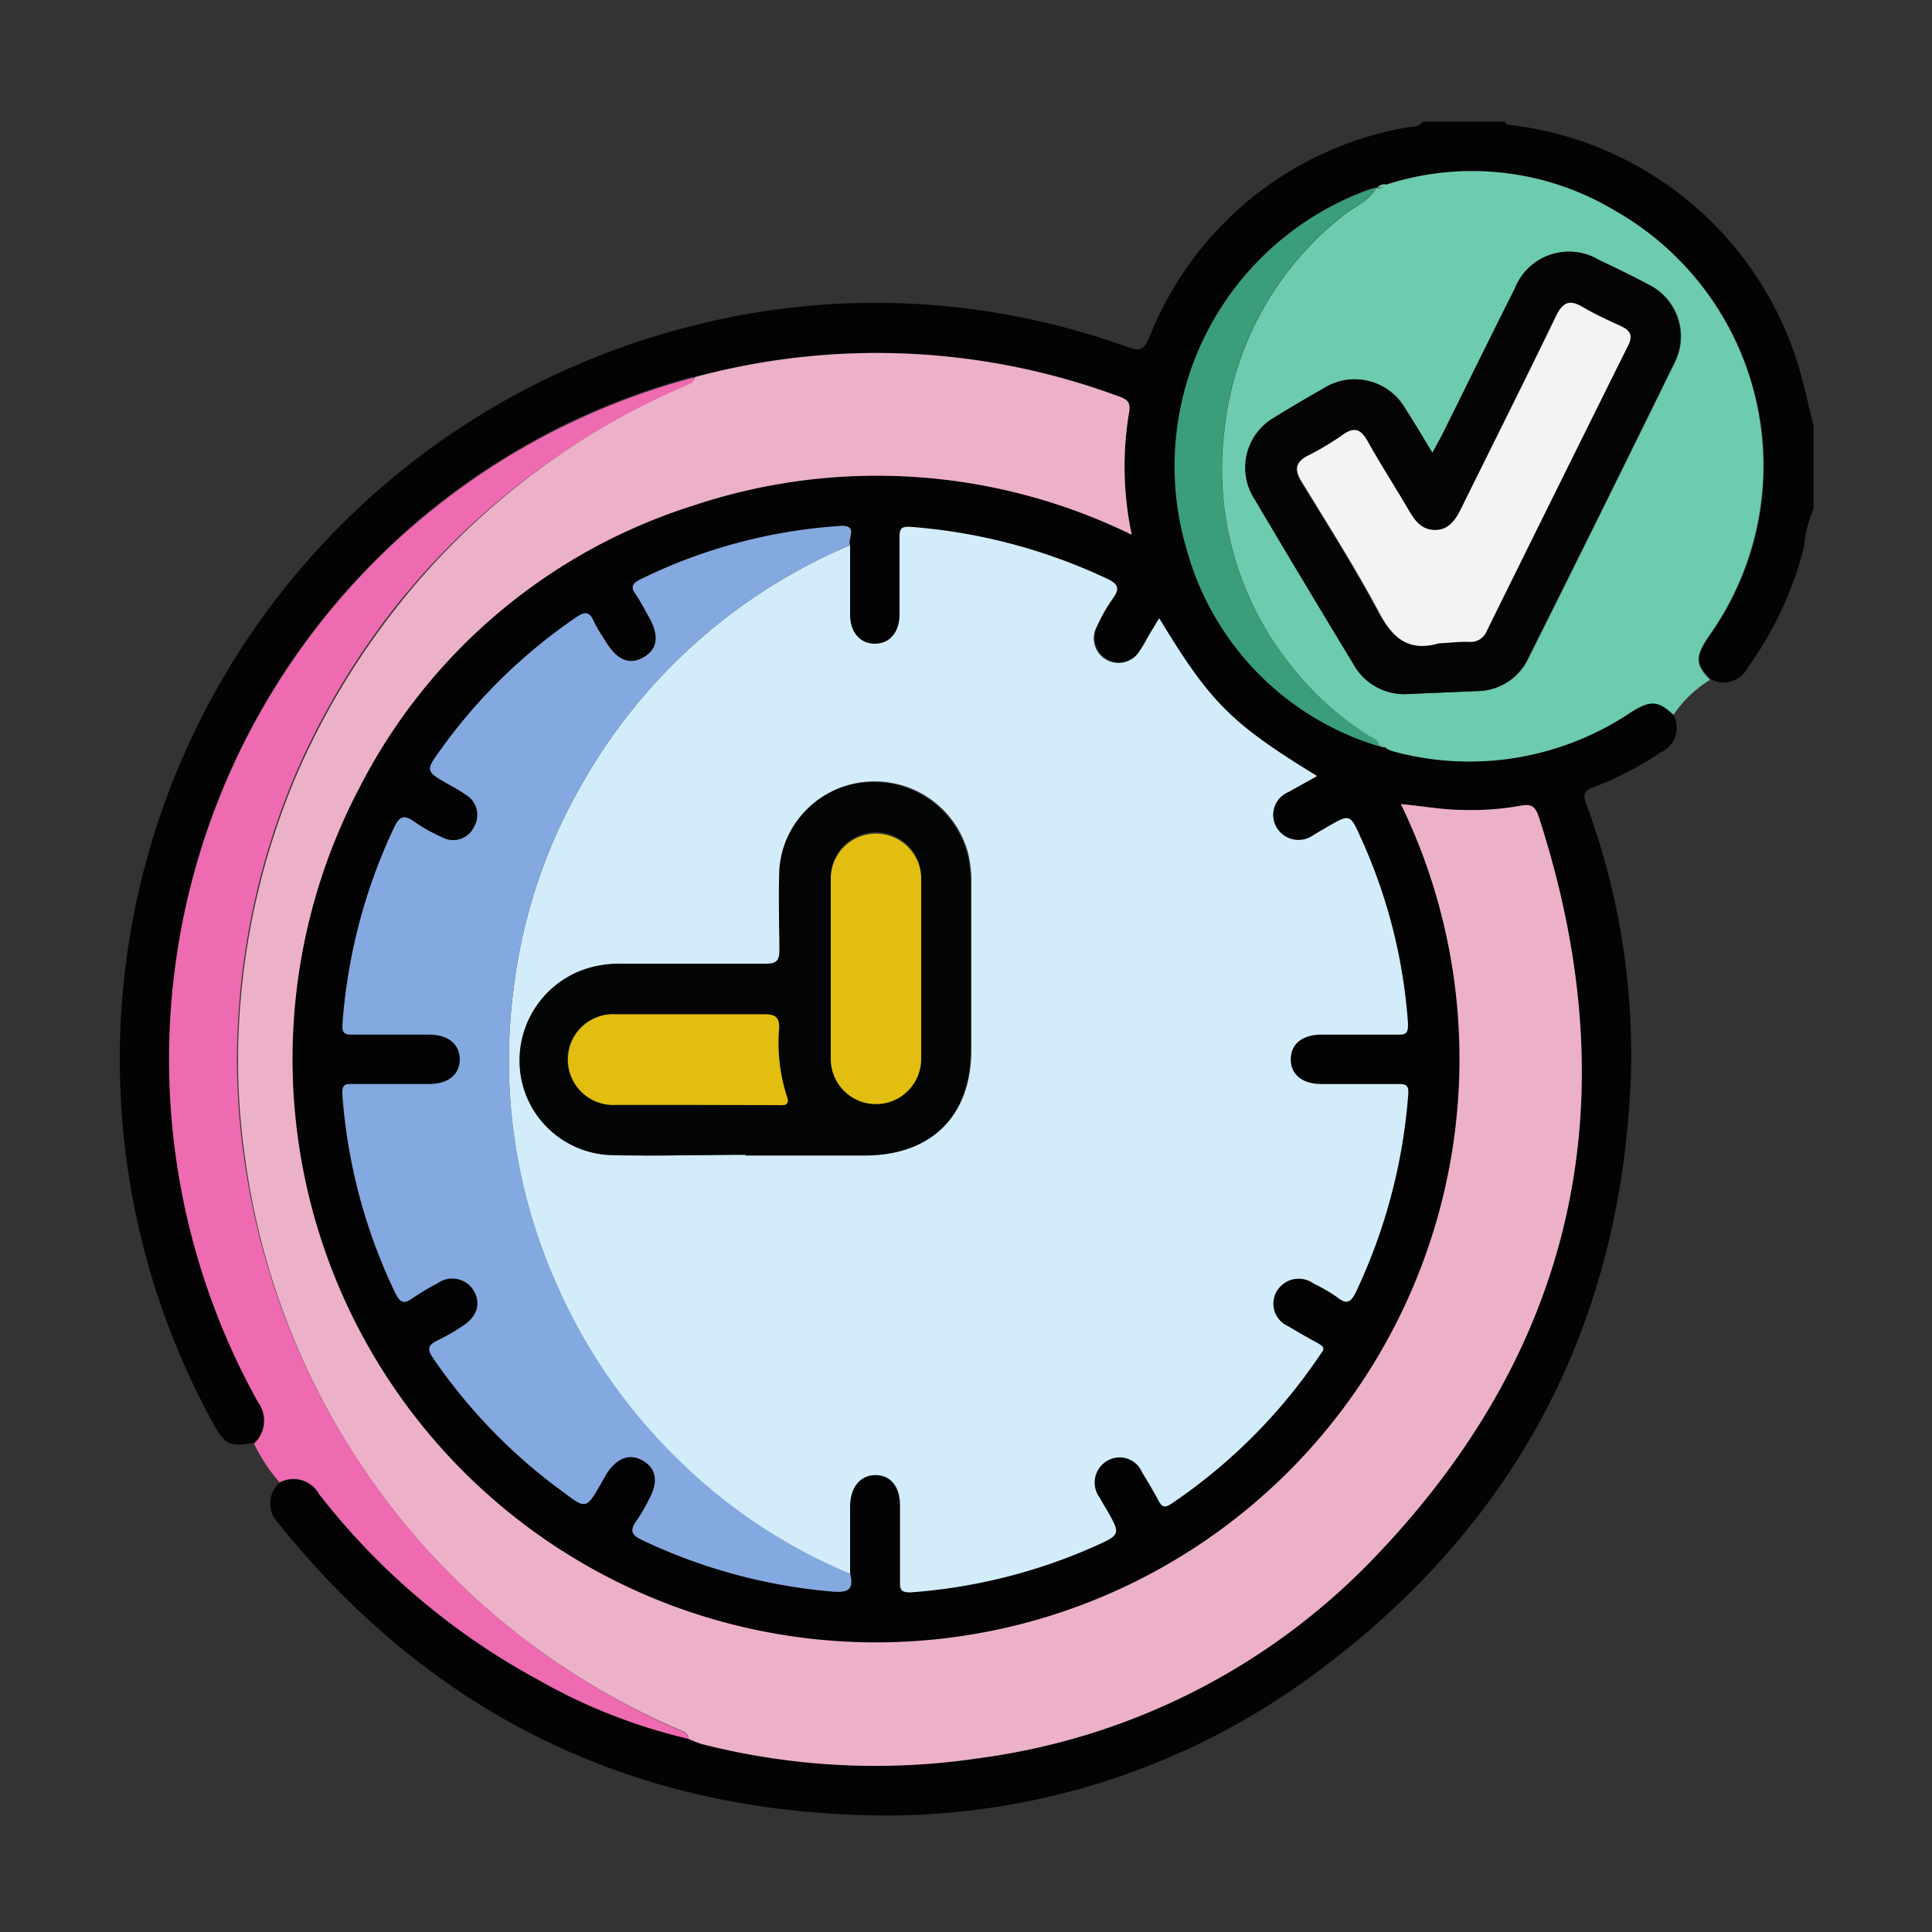 <svg id="Layer_1" data-name="Layer 1" xmlns="http://www.w3.org/2000/svg" viewBox="0 0 100 100"><rect x="0" y="0" width="100" height="100" fill="#333333" stroke="none"/><defs><style>.cls-1{fill:#030303;}.cls-2{fill:#6dcbaf;}.cls-3{fill:#ee6ab1;}.cls-4{fill:#d2edf9;}.cls-5{fill:#ecb1c8;}.cls-6{fill:#84a9e1;}.cls-7{fill:#3b9e7a;}.cls-8{fill:#76bfa1;}.cls-9{fill:#030403;}.cls-10{fill:#030404;}.cls-11{fill:#f5f2f5;}.cls-12{fill:#e1be10;}</style></defs><path class="cls-1" d="M86.62,37a1.4,1.4,0,0,1-.68,1.95,16.8,16.8,0,0,1-3.47,1.8c-.51.18-.54.4-.37.85A37.29,37.29,0,0,1,84.41,55.8c-.52,12.85-6,23.17-16.3,30.79a37.26,37.26,0,0,1-24.38,7.32c-12-.56-21.81-5.7-29.34-15.09a1.43,1.43,0,0,1,.08-2.07,1.52,1.52,0,0,1,2.06.62A36.14,36.14,0,0,0,27.8,86.93,29.06,29.06,0,0,0,35.63,90a6.18,6.18,0,0,0,.72.26A36.3,36.3,0,0,0,50.69,91,34.62,34.62,0,0,0,70.77,81c10.78-11,13.64-24,8.89-38.67-.17-.51-.33-.74-.94-.62a14.34,14.34,0,0,1-3.07.22c-1.05,0-2.07-.21-3.14-.3a30.22,30.22,0,1,1-53.88-.9A29.31,29.31,0,0,1,35.91,26.15a30,30,0,0,1,22.67,1.52,16.91,16.91,0,0,1-.14-6.33c.1-.54-.11-.68-.53-.83a36.08,36.08,0,0,0-21.94-1,.5.5,0,0,0-.17,0,36.51,36.51,0,0,0-22.45,53,1.62,1.62,0,0,1-.2,2.16c-1.25.24-1.51.12-2.12-1A39.14,39.14,0,0,1,35.32,17a38.33,38.33,0,0,1,23,.95c.61.21.86.24,1.16-.47A17.58,17.58,0,0,1,72.8,6.6c.28-.06.64,0,.83-.3h4.28c0,.14.14.15.26.17a17.74,17.74,0,0,1,15,12.75c.26.94.47,1.89.7,2.83v4.28a6.73,6.73,0,0,0-.5,2,18.44,18.44,0,0,1-2.9,6.22,1.41,1.41,0,0,1-1.9.62c-.82-.81-.82-1.22,0-2.36A15.18,15.18,0,0,0,83.6,10.91,14.37,14.37,0,0,0,71.75,9.55a.46.46,0,0,0-.44.14h0l0,0a4,4,0,0,0-.5.11,15.19,15.19,0,0,0-9.31,18.6,14.71,14.71,0,0,0,9.92,10.15h0a.41.41,0,0,0,.39.11,2.14,2.14,0,0,0,.39.16,15,15,0,0,0,12.23-2C85.41,36.18,85.82,36.2,86.62,37ZM44,81.45c0-1.17,0-2.33,0-3.5,0-1,.49-1.59,1.27-1.6s1.29.59,1.29,1.58q0,2,0,3.93c0,.39,0,.59.54.56a28.48,28.48,0,0,0,9.48-2.36c1.41-.63,1.41-.63.66-1.94-.12-.2-.24-.39-.34-.59a1.3,1.3,0,0,1,.4-1.93,1.26,1.26,0,0,1,1.79.61c.3.48.59,1,.86,1.48.17.32.32.36.64.15a28.42,28.42,0,0,0,7.69-7.69c.21-.31.21-.47-.14-.65s-1-.55-1.48-.85a1.27,1.27,0,0,1-.62-1.79A1.32,1.32,0,0,1,68,66.44a9,9,0,0,1,1.17.69c.53.41.76.3,1-.29a29,29,0,0,0,2.69-10.18c0-.52-.17-.54-.56-.54-1.31,0-2.62,0-3.94,0-1,0-1.58-.51-1.58-1.29s.61-1.27,1.6-1.27c1.31,0,2.63,0,3.94,0,.42,0,.57-.06.53-.55a27.9,27.9,0,0,0-2.44-9.63c-.56-1.25-.57-1.24-1.72-.58l-.73.43a1.32,1.32,0,0,1-1.93-.42,1.28,1.28,0,0,1,.62-1.8l1.49-.87C63.7,37.4,62.65,36.34,60,32l-.49.82c-.17.29-.32.6-.52.88a1.27,1.27,0,0,1-2.19-1.28A8.85,8.85,0,0,1,57.6,31c.38-.52.33-.76-.29-1.05a29,29,0,0,0-10.18-2.68c-.49,0-.56.13-.55.55,0,1.34,0,2.68,0,4,0,.92-.52,1.5-1.28,1.5S44,32.73,44,31.82c0-1.2,0-2.4,0-3.6-.15-.32.45-1-.44-1A27.52,27.52,0,0,0,33.14,30c-.39.19-.54.34-.25.75s.46.78.69,1.18c.54.95.45,1.66-.25,2.09s-1.41.15-2-.84c-.2-.35-.43-.68-.59-1-.23-.53-.47-.53-.93-.21a28.09,28.09,0,0,0-7,6.84c-.8,1.1-.79,1.11.43,1.81a8.55,8.55,0,0,1,.88.53,1.21,1.21,0,0,1,.42,1.65,1.19,1.19,0,0,1-1.67.54,8.09,8.09,0,0,1-1.41-.79c-.52-.37-.77-.33-1.06.29A28.55,28.55,0,0,0,17.72,53c0,.5.12.56.54.55,1.32,0,2.63,0,3.94,0,1,0,1.59.49,1.59,1.28s-.6,1.28-1.59,1.28c-1.31,0-2.63,0-3.94,0-.32,0-.58,0-.55.47a28.38,28.38,0,0,0,2.74,10.34c.22.45.41.62.87.29a12.45,12.45,0,0,1,1.32-.79,1.3,1.3,0,0,1,1.87.38c.41.67.19,1.36-.61,1.86a10.49,10.49,0,0,1-1.26.72c-.49.24-.56.44-.22.93a28.33,28.33,0,0,0,6.7,6.9c1.25.92,1.25.91,2-.46l.21-.37c.55-.93,1.24-1.2,1.95-.77s.8,1.11.3,2A8.72,8.72,0,0,1,33,78.74c-.38.51-.22.73.31,1A28.5,28.5,0,0,0,43,82.37C43.85,82.45,44.21,82.33,44,81.45Z"/><path class="cls-2" d="M86.62,37c-.8-.75-1.21-.77-2.25-.1a15,15,0,0,1-12.23,2,2.14,2.14,0,0,1-.39-.16.27.27,0,0,0-.39-.11h0c0-.35-.28-.39-.48-.52a15.89,15.89,0,0,1-4.09-3.7,16.25,16.25,0,0,1-3.43-12,16.28,16.28,0,0,1,6.1-11.2c.6-.49,1.37-.78,1.79-1.49l0,0h0a.38.38,0,0,0,.44-.14A14.37,14.37,0,0,1,83.6,10.91a15.18,15.18,0,0,1,4.91,21.92c-.79,1.14-.79,1.55,0,2.36A6.21,6.21,0,0,0,86.62,37ZM74.14,23.44c-.5-.83-.92-1.55-1.37-2.26a3,3,0,0,0-4.23-1.08c-.84.47-1.68,1-2.5,1.48A3,3,0,0,0,65,25.88c1.68,2.85,3.38,5.67,5.09,8.5a3,3,0,0,0,2.85,1.54l3.51-.15a2.94,2.94,0,0,0,2.67-1.7q3.81-7.63,7.57-15.3a3,3,0,0,0-1.38-4.06c-.83-.44-1.67-.85-2.52-1.25a3,3,0,0,0-4.35,1.48c-1.27,2.52-2.51,5-3.76,7.57Z"/><path class="cls-3" d="M35.63,90a29.06,29.06,0,0,1-7.83-3.09,36.14,36.14,0,0,1-11.27-9.56,1.52,1.52,0,0,0-2.06-.62,9.08,9.08,0,0,1-1.32-2,1.62,1.62,0,0,0,.2-2.16,36.51,36.51,0,0,1,22.45-53,.5.5,0,0,1,.17,0c0,.24-.2.33-.39.41A38,38,0,0,0,20.32,31.59a39.23,39.23,0,0,0-5,8.42,38,38,0,0,0-3,12.94,35.31,35.31,0,0,0,.29,6.81A38,38,0,0,0,35.11,89.53C35.35,89.63,35.61,89.7,35.63,90Z"/><path class="cls-4" d="M44,28.22c0,1.2,0,2.4,0,3.6,0,.91.52,1.5,1.28,1.5s1.27-.58,1.28-1.5c0-1.34,0-2.68,0-4,0-.42.06-.58.55-.55a29,29,0,0,1,10.18,2.68c.62.29.67.53.29,1.05a8.85,8.85,0,0,0-.8,1.41A1.27,1.27,0,0,0,59,33.67c.2-.28.35-.59.52-.88L60,32c2.65,4.37,3.7,5.43,8.17,8.17L66.68,41a1.28,1.28,0,0,0-.62,1.8,1.32,1.32,0,0,0,1.93.42l.73-.43c1.15-.66,1.16-.67,1.72.58A27.9,27.9,0,0,1,72.88,53c0,.49-.11.56-.53.55-1.31,0-2.63,0-3.94,0-1,0-1.59.48-1.6,1.27s.6,1.29,1.58,1.29c1.32,0,2.63,0,3.94,0,.39,0,.6,0,.56.54A29,29,0,0,1,70.2,66.84c-.28.59-.51.7-1,.29A9,9,0,0,0,68,66.44a1.32,1.32,0,0,0-1.93.42,1.27,1.27,0,0,0,.62,1.79c.49.3,1,.59,1.48.85s.35.34.14.65a28.42,28.42,0,0,1-7.69,7.69c-.32.21-.47.17-.64-.15-.27-.51-.56-1-.86-1.48a1.26,1.26,0,0,0-1.79-.61,1.3,1.3,0,0,0-.4,1.93c.1.2.22.39.34.59.75,1.31.75,1.31-.66,1.94a28.48,28.48,0,0,1-9.48,2.36c-.52,0-.54-.17-.54-.56q0-2,0-3.93c0-1-.5-1.59-1.29-1.58S44,77,44,78c0,1.17,0,2.33,0,3.5a27.92,27.92,0,0,1-8.65-5.68,28.76,28.76,0,0,1-6.46-9.15A28.47,28.47,0,0,1,26.6,51.05a27.79,27.79,0,0,1,3.46-10.36A28.81,28.81,0,0,1,44,28.22ZM38.58,59.77v0h6.25c3.4,0,5.43-2,5.45-5.41,0-2.85,0-5.7,0-8.55a6.39,6.39,0,0,0-.18-1.69,5,5,0,0,0-5.21-3.66A4.85,4.85,0,0,0,40.39,45c-.11,1.39-.07,2.79,0,4.18,0,.56-.15.73-.71.72-2.45,0-4.9,0-7.36,0a5.88,5.88,0,0,0-1.77.21,5,5,0,0,0-3.59,5.27,4.87,4.87,0,0,0,4.58,4.41C33.85,59.85,36.22,59.77,38.58,59.77Z"/><path class="cls-5" d="M35.63,90c0-.32-.28-.39-.52-.49A37.71,37.71,0,0,1,12.66,59.76,35.31,35.31,0,0,1,12.37,53a38,38,0,0,1,3-12.94,39.23,39.23,0,0,1,5-8.42A38,38,0,0,1,35.58,19.93c.19-.08.37-.17.39-.41a36.08,36.08,0,0,1,21.94,1c.42.15.63.29.53.83a16.91,16.91,0,0,0,.14,6.33,30,30,0,0,0-22.67-1.52A29.31,29.31,0,0,0,18.63,40.72a30.2,30.2,0,1,0,53.88.9c1.07.09,2.09.29,3.14.3a14.34,14.34,0,0,0,3.07-.22c.61-.12.77.11.94.62C84.41,57,81.55,70,70.77,81A34.62,34.62,0,0,1,50.69,91a36.3,36.3,0,0,1-14.34-.72A6.18,6.18,0,0,1,35.63,90Z"/><path class="cls-6" d="M44,28.22A28.81,28.81,0,0,0,30.06,40.69,27.79,27.79,0,0,0,26.6,51.05a28.47,28.47,0,0,0,2.28,15.57,28.76,28.76,0,0,0,6.46,9.15A27.92,27.92,0,0,0,44,81.45c.22.88-.14,1-1,.92a28.5,28.5,0,0,1-9.75-2.65c-.53-.25-.69-.47-.31-1a8.72,8.72,0,0,0,.65-1.11c.5-.9.39-1.59-.3-2s-1.4-.16-1.95.77l-.21.37c-.79,1.37-.79,1.38-2,.46a28.33,28.33,0,0,1-6.7-6.9c-.34-.49-.27-.69.22-.93a10.49,10.49,0,0,0,1.26-.72c.8-.5,1-1.19.61-1.86a1.3,1.3,0,0,0-1.87-.38,12.45,12.45,0,0,0-1.32.79c-.46.33-.65.16-.87-.29a28.38,28.38,0,0,1-2.74-10.34c0-.52.23-.47.55-.47,1.31,0,2.63,0,3.94,0,1,0,1.59-.5,1.59-1.28s-.6-1.28-1.59-1.28c-1.31,0-2.62,0-3.94,0-.42,0-.58-.05-.54-.55A28.55,28.55,0,0,1,20.4,42.83c.29-.62.54-.66,1.06-.29a8.09,8.09,0,0,0,1.41.79,1.19,1.19,0,0,0,1.67-.54,1.21,1.21,0,0,0-.42-1.65,8.55,8.55,0,0,0-.88-.53c-1.22-.7-1.23-.71-.43-1.81a28.09,28.09,0,0,1,7-6.84c.46-.32.7-.32.93.21.16.36.39.69.59,1,.59,1,1.26,1.28,2,.84s.79-1.14.25-2.09c-.23-.4-.43-.81-.69-1.18s-.14-.56.25-.75a27.52,27.52,0,0,1,10.41-2.77C44.44,27.2,43.84,27.9,44,28.22Z"/><path class="cls-7" d="M71.24,9.71c-.42.71-1.19,1-1.79,1.49a16.28,16.28,0,0,0-6.1,11.2,16.25,16.25,0,0,0,3.43,12,15.89,15.89,0,0,0,4.09,3.7c.2.13.5.17.48.52a14.71,14.71,0,0,1-9.92-10.15,15.19,15.19,0,0,1,9.31-18.6A4,4,0,0,1,71.24,9.71Z"/><path class="cls-8" d="M71.75,9.55a.38.38,0,0,1-.44.14A.46.46,0,0,1,71.75,9.55Z"/><path class="cls-8" d="M71.36,38.56a.27.27,0,0,1,.39.11A.41.41,0,0,1,71.36,38.56Z"/><path class="cls-9" d="M74.14,23.44l.5-.93c1.25-2.52,2.49-5.05,3.76-7.57a3,3,0,0,1,4.35-1.48c.85.4,1.69.81,2.52,1.25a3,3,0,0,1,1.38,4.06q-3.75,7.68-7.57,15.3a2.94,2.94,0,0,1-2.67,1.7l-3.51.15a3,3,0,0,1-2.85-1.54c-1.71-2.83-3.41-5.65-5.09-8.5A3,3,0,0,1,66,21.58c.82-.51,1.66-1,2.5-1.48a3,3,0,0,1,4.23,1.08C73.22,21.89,73.64,22.61,74.14,23.44Zm.33,9.86c.51,0,1-.09,1.53-.08a.89.89,0,0,0,.93-.57q3.63-7.39,7.31-14.76c.25-.5.14-.78-.35-1-.67-.31-1.34-.62-2-1s-1-.25-1.37.46c-1.61,3.33-3.27,6.63-4.91,10-.28.58-.6,1.12-1.35,1.13s-1-.46-1.36-1c-.7-1.2-1.46-2.38-2.14-3.59-.34-.61-.67-.77-1.27-.35a13.69,13.69,0,0,1-1.76,1.06c-.7.34-.79.73-.37,1.4,1.37,2.23,2.78,4.45,4,6.76C72.1,33.06,72.93,33.74,74.47,33.3Z"/><path class="cls-10" d="M38.58,59.77c-2.36,0-4.73.08-7.09,0a4.87,4.87,0,0,1-4.58-4.41,5,5,0,0,1,3.59-5.27,5.88,5.88,0,0,1,1.77-.21c2.46,0,4.91,0,7.36,0,.56,0,.72-.16.71-.72,0-1.39-.06-2.79,0-4.18a4.85,4.85,0,0,1,4.5-4.48,5,5,0,0,1,5.21,3.66,6.39,6.39,0,0,1,.18,1.69c0,2.85,0,5.7,0,8.55,0,3.39-2.05,5.4-5.45,5.41H38.58ZM43,50.11c0,1.54,0,3.08,0,4.62a2.34,2.34,0,1,0,4.68,0c0-3.11,0-6.21,0-9.32a2.34,2.34,0,1,0-4.68,0C43,47,43,48.57,43,50.11ZM35.9,57.19h4.27c.28,0,.73.09.53-.45a9,9,0,0,1-.4-3.53c0-.58-.21-.73-.75-.72-2.56,0-5.12,0-7.68,0a2.35,2.35,0,1,0,0,4.69C33.22,57.2,34.56,57.19,35.9,57.19Z"/><path class="cls-11" d="M74.47,33.3c-1.54.44-2.37-.24-3.08-1.59-1.23-2.31-2.64-4.53-4-6.76-.42-.67-.33-1.06.37-1.4a13.69,13.69,0,0,0,1.76-1.06c.6-.42.93-.26,1.27.35.68,1.21,1.44,2.39,2.14,3.59.32.54.66,1,1.36,1s1.07-.55,1.35-1.13c1.64-3.32,3.3-6.62,4.91-9.95.34-.71.69-.86,1.37-.46s1.31.68,2,1c.49.23.6.51.35,1q-3.67,7.38-7.31,14.76a.89.89,0,0,1-.93.57C75.49,33.21,75,33.27,74.47,33.3Z"/><path class="cls-12" d="M43,50.11c0-1.54,0-3.08,0-4.62a2.34,2.34,0,1,1,4.68,0c0,3.11,0,6.21,0,9.32a2.34,2.34,0,1,1-4.68,0C43,53.19,43,51.65,43,50.11Z"/><path class="cls-12" d="M35.9,57.19c-1.34,0-2.68,0-4,0a2.35,2.35,0,1,1,0-4.69c2.56,0,5.12,0,7.68,0,.54,0,.77.14.75.72a9,9,0,0,0,.4,3.53c.2.54-.25.45-.53.45Z"/></svg>